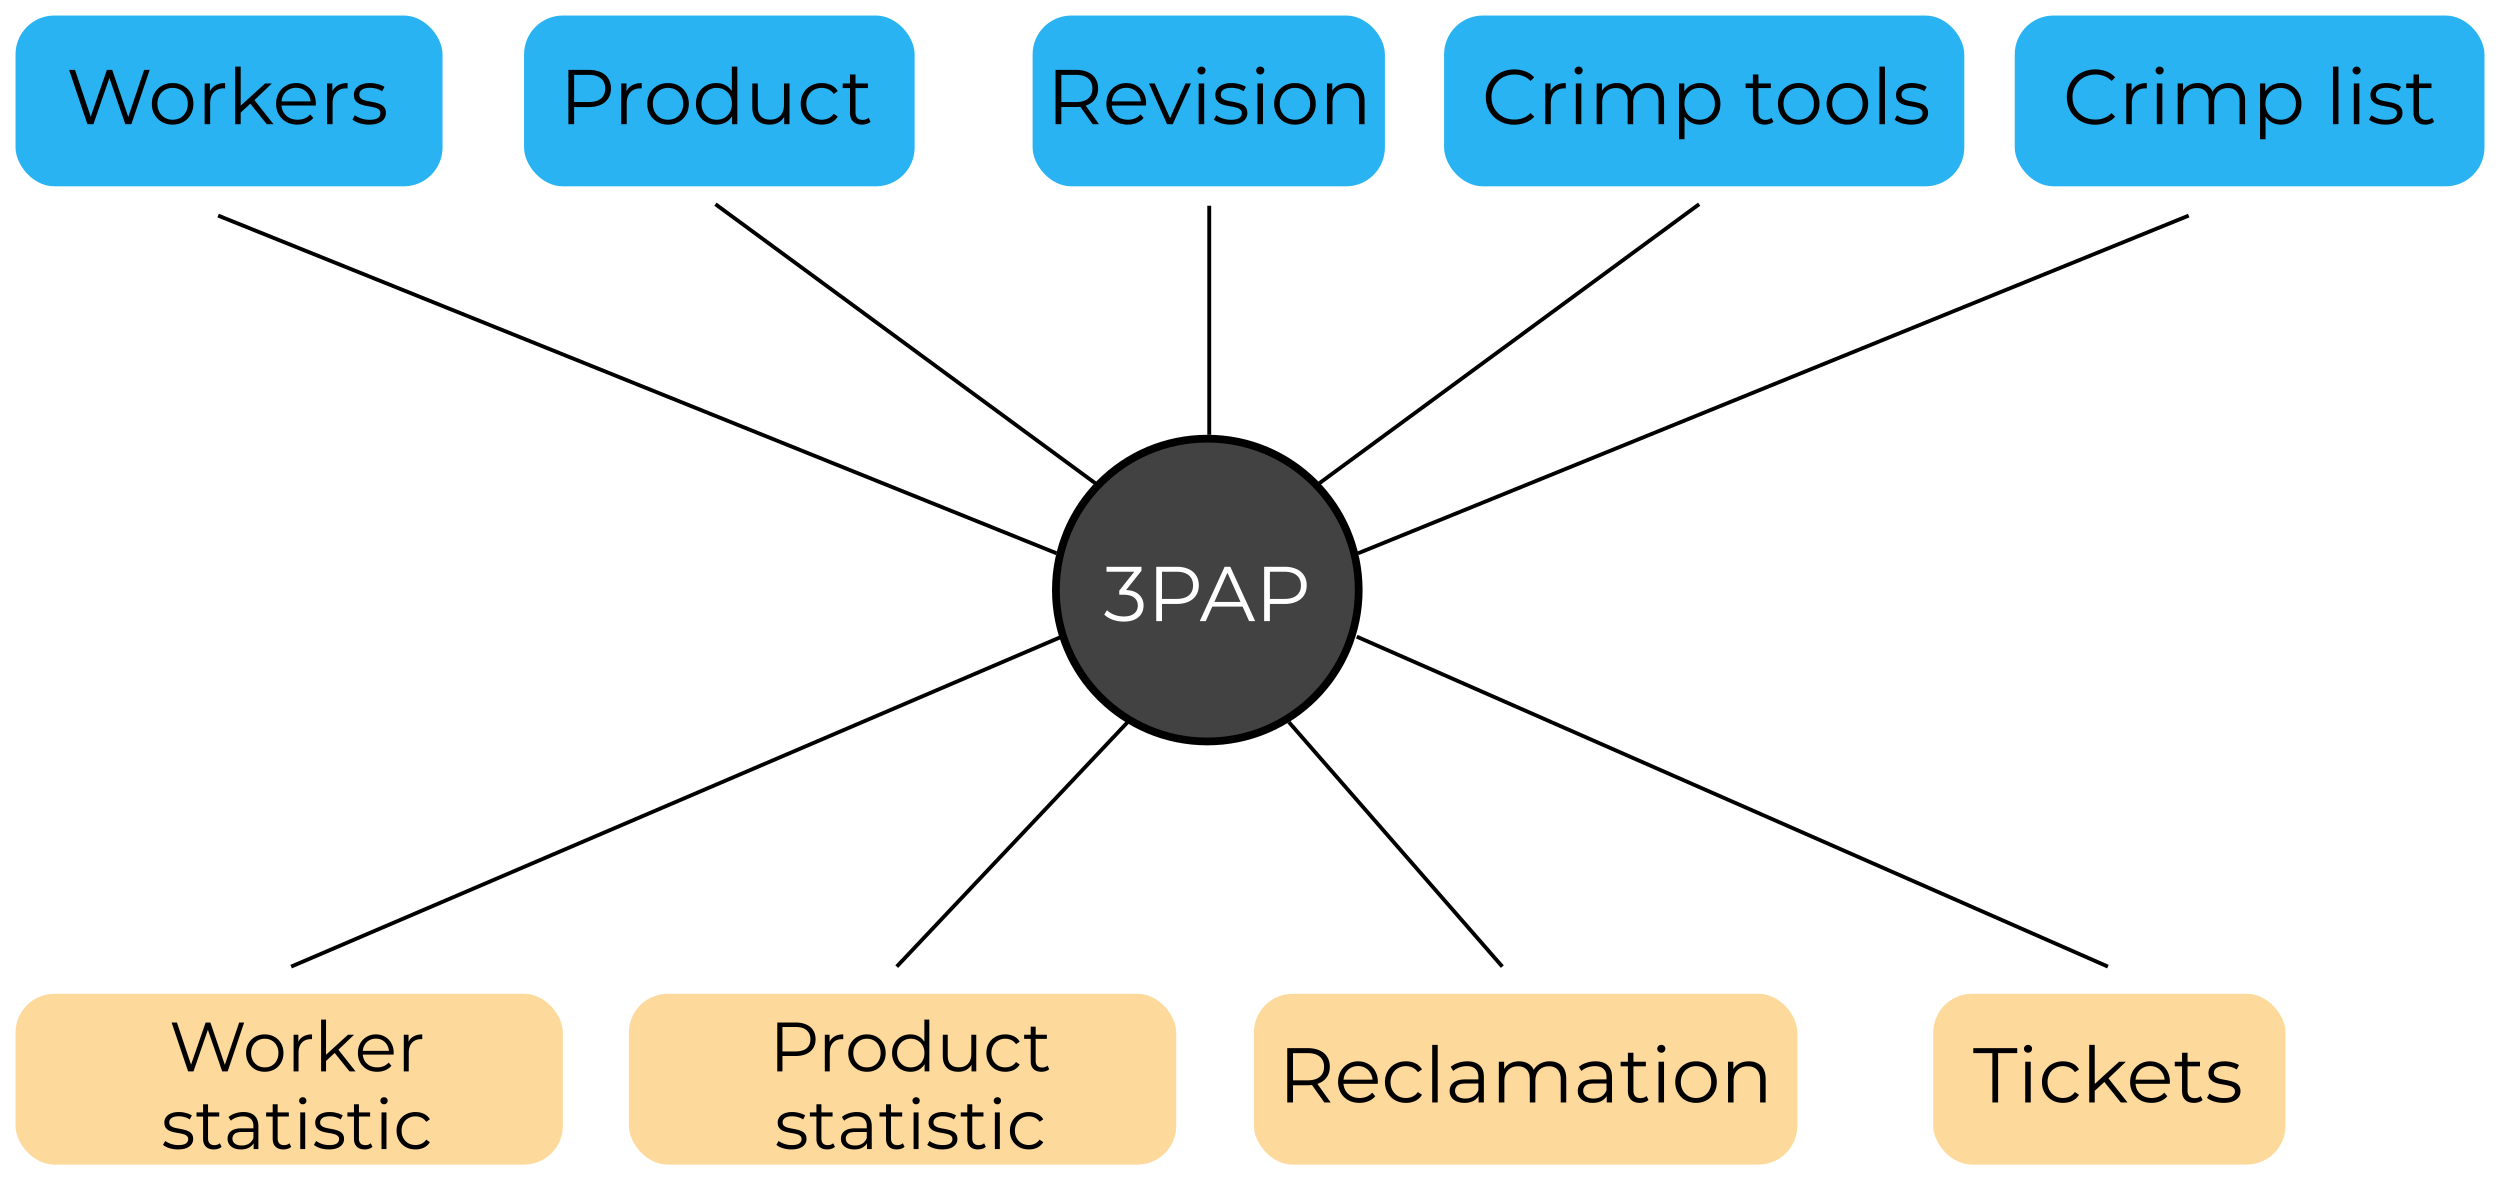 <svg width="644" height="304" fill="none" xmlns="http://www.w3.org/2000/svg"><g filter="url(#a)"><rect x="519" width="121" height="44" rx="10" fill="#29B3F2"/><path d="M539.735 28.12c-1.053 0-2.027-.173-2.92-.52a7.03 7.03 0 0 1-2.32-1.5 7.01 7.01 0 0 1-1.54-2.26c-.36-.867-.54-1.813-.54-2.84s.18-1.973.54-2.84a7.01 7.01 0 0 1 1.54-2.26 7 7 0 0 1 2.34-1.48c.893-.36 1.867-.54 2.92-.54 1.013 0 1.967.173 2.86.52.893.333 1.647.84 2.26 1.52l-.94.94c-.573-.587-1.207-1.007-1.9-1.26a6.185 6.185 0 0 0-2.24-.4c-.84 0-1.62.147-2.34.44-.72.28-1.347.687-1.88 1.22a5.732 5.732 0 0 0-1.26 1.84c-.293.693-.44 1.46-.44 2.3 0 .84.147 1.613.44 2.32a6.04 6.04 0 0 0 1.26 1.84c.533.52 1.16.927 1.88 1.22.72.28 1.5.42 2.34.42.8 0 1.547-.133 2.24-.4.693-.267 1.327-.693 1.9-1.28l.94.94a5.837 5.837 0 0 1-2.26 1.54 7.888 7.888 0 0 1-2.88.52zm7.995-.12V17.5h1.36v2.86l-.14-.5c.293-.8.787-1.407 1.48-1.82.693-.427 1.553-.64 2.58-.64v1.38h-.16a.66.66 0 0 0-.16-.02c-1.107 0-1.973.34-2.6 1.02-.627.667-.94 1.62-.94 2.86V28h-1.42zm7.871 0V17.5h1.42V28h-1.42zm.72-12.82c-.293 0-.54-.1-.74-.3-.2-.2-.3-.44-.3-.72 0-.28.1-.513.3-.7.2-.2.447-.3.74-.3s.54.093.74.28c.2.187.3.42.3.7 0 .293-.1.54-.3.74-.187.2-.433.3-.74.3zm17.771 2.22c.854 0 1.594.167 2.22.5.64.32 1.134.813 1.48 1.48.36.667.54 1.507.54 2.52V28h-1.42v-5.96c0-1.107-.266-1.94-.8-2.5-.52-.573-1.26-.86-2.22-.86-.72 0-1.346.153-1.88.46-.52.293-.926.727-1.22 1.3-.28.56-.42 1.24-.42 2.04V28h-1.42v-5.96c0-1.107-.266-1.94-.8-2.5-.533-.573-1.28-.86-2.24-.86-.706 0-1.326.153-1.86.46a3.006 3.006 0 0 0-1.24 1.3c-.28.56-.42 1.24-.42 2.04V28h-1.42V17.5h1.36v2.84l-.22-.5c.32-.76.834-1.353 1.54-1.78.72-.44 1.567-.66 2.54-.66 1.027 0 1.9.26 2.62.78.72.507 1.187 1.273 1.4 2.3l-.56-.22a4.107 4.107 0 0 1 1.62-2.06c.787-.533 1.727-.8 2.82-.8zm13.511 10.7c-.907 0-1.727-.207-2.46-.62-.733-.427-1.32-1.033-1.76-1.82-.427-.8-.64-1.773-.64-2.92s.213-2.113.64-2.9c.427-.8 1.007-1.407 1.74-1.82.733-.413 1.56-.62 2.48-.62 1 0 1.893.227 2.68.68.8.44 1.427 1.067 1.88 1.88.453.8.68 1.727.68 2.78 0 1.067-.227 2-.68 2.8a4.896 4.896 0 0 1-1.88 1.88c-.787.453-1.68.68-2.68.68zm-5.42 3.78V17.5h1.36v3.16l-.14 2.1.2 2.12v7h-1.42zm5.32-5.04c.747 0 1.413-.167 2-.5a3.823 3.823 0 0 0 1.4-1.44c.347-.627.52-1.347.52-2.16 0-.813-.173-1.527-.52-2.14a3.823 3.823 0 0 0-1.4-1.44c-.587-.347-1.253-.52-2-.52-.747 0-1.42.173-2.02.52a3.823 3.823 0 0 0-1.4 1.44c-.333.613-.5 1.327-.5 2.14 0 .813.167 1.533.5 2.16a3.823 3.823 0 0 0 1.4 1.44c.6.333 1.273.5 2.02.5zM600.972 28V13.16h1.42V28h-1.42zm5.371 0V17.5h1.42V28h-1.42zm.72-12.82c-.293 0-.54-.1-.74-.3-.2-.2-.3-.44-.3-.72 0-.28.1-.513.3-.7.2-.2.447-.3.74-.3.294 0 .54.093.74.28.2.187.3.42.3.7 0 .293-.1.54-.3.74-.186.2-.433.3-.74.3zm7.471 12.92a8.26 8.26 0 0 1-2.46-.36c-.773-.253-1.38-.567-1.82-.94l.64-1.12c.427.32.974.6 1.64.84a6.48 6.48 0 0 0 2.1.34c1 0 1.72-.153 2.16-.46.44-.32.66-.74.66-1.26 0-.387-.126-.687-.38-.9-.24-.227-.56-.393-.96-.5-.4-.12-.846-.22-1.34-.3-.493-.08-.986-.173-1.48-.28a5.71 5.71 0 0 1-1.32-.46c-.4-.213-.726-.5-.98-.86-.24-.36-.36-.84-.36-1.44 0-.573.16-1.087.48-1.54.32-.453.787-.807 1.4-1.06.627-.267 1.387-.4 2.28-.4.68 0 1.36.093 2.04.28.68.173 1.24.407 1.68.7l-.62 1.14a4.6 4.6 0 0 0-1.5-.68 6.004 6.004 0 0 0-1.6-.22c-.946 0-1.646.167-2.1.5-.44.32-.66.733-.66 1.24 0 .4.12.713.36.94.254.227.58.407.98.54.414.12.86.22 1.34.3.494.08.98.18 1.46.3.494.107.94.26 1.34.46.414.187.74.46.98.82.254.347.38.807.38 1.38 0 .613-.173 1.147-.52 1.6-.333.44-.826.787-1.48 1.04-.64.24-1.42.36-2.34.36zm10.266 0c-.987 0-1.747-.267-2.28-.8-.533-.533-.8-1.287-.8-2.26v-9.86h1.42v9.78c0 .613.153 1.087.46 1.42.32.333.773.5 1.36.5.627 0 1.147-.18 1.56-.54l.5 1.02c-.28.253-.62.44-1.02.56-.387.12-.787.18-1.2.18zm-4.96-9.42V17.5h6.5v1.18h-6.5z" fill="#000"/><rect x="372" width="134" height="44" rx="10" fill="#29B3F2"/><path d="M390.067 28.12c-1.053 0-2.027-.173-2.92-.52a7.03 7.03 0 0 1-2.32-1.5 7.01 7.01 0 0 1-1.54-2.26c-.36-.867-.54-1.813-.54-2.84s.18-1.973.54-2.84a7.01 7.01 0 0 1 1.54-2.26 7 7 0 0 1 2.34-1.48c.893-.36 1.867-.54 2.92-.54 1.013 0 1.967.173 2.86.52.893.333 1.647.84 2.26 1.52l-.94.94c-.573-.587-1.207-1.007-1.9-1.26a6.185 6.185 0 0 0-2.24-.4c-.84 0-1.62.147-2.34.44-.72.28-1.347.687-1.88 1.22a5.732 5.732 0 0 0-1.26 1.84c-.293.693-.44 1.46-.44 2.3 0 .84.147 1.613.44 2.32a6.04 6.04 0 0 0 1.26 1.84c.533.52 1.16.927 1.88 1.22.72.28 1.5.42 2.34.42.8 0 1.547-.133 2.24-.4.693-.267 1.327-.693 1.9-1.28l.94.94a5.837 5.837 0 0 1-2.26 1.54 7.888 7.888 0 0 1-2.88.52zm7.995-.12V17.5h1.36v2.86l-.14-.5c.293-.8.787-1.407 1.48-1.82.693-.427 1.553-.64 2.58-.64v1.38h-.16a.66.66 0 0 0-.16-.02c-1.107 0-1.973.34-2.6 1.02-.627.667-.94 1.62-.94 2.86V28h-1.42zm7.871 0V17.5h1.42V28h-1.42zm.72-12.82c-.293 0-.54-.1-.74-.3-.2-.2-.3-.44-.3-.72 0-.28.1-.513.3-.7.2-.2.447-.3.74-.3s.54.093.74.28c.2.187.3.42.3.7 0 .293-.1.54-.3.74-.187.2-.433.3-.74.3zm17.771 2.22c.854 0 1.594.167 2.22.5.64.32 1.134.813 1.48 1.48.36.667.54 1.507.54 2.52V28h-1.42v-5.96c0-1.107-.266-1.94-.8-2.5-.52-.573-1.26-.86-2.22-.86-.72 0-1.346.153-1.88.46-.52.293-.926.727-1.22 1.3-.28.56-.42 1.24-.42 2.04V28h-1.42v-5.96c0-1.107-.266-1.94-.8-2.5-.533-.573-1.28-.86-2.24-.86-.706 0-1.326.153-1.86.46a3.006 3.006 0 0 0-1.24 1.3c-.28.56-.42 1.24-.42 2.04V28h-1.42V17.5h1.36v2.84l-.22-.5c.32-.76.834-1.353 1.54-1.78.72-.44 1.567-.66 2.54-.66 1.027 0 1.9.26 2.62.78.72.507 1.187 1.273 1.4 2.3l-.56-.22a4.107 4.107 0 0 1 1.62-2.06c.787-.533 1.727-.8 2.82-.8zm13.511 10.7c-.907 0-1.727-.207-2.46-.62-.733-.427-1.32-1.033-1.76-1.82-.427-.8-.64-1.773-.64-2.92s.213-2.113.64-2.9c.427-.8 1.007-1.407 1.74-1.82.733-.413 1.56-.62 2.48-.62 1 0 1.893.227 2.68.68.8.44 1.427 1.067 1.88 1.88.453.8.68 1.727.68 2.78 0 1.067-.227 2-.68 2.8a4.896 4.896 0 0 1-1.88 1.88c-.787.453-1.68.68-2.68.68zm-5.42 3.78V17.5h1.36v3.16l-.14 2.1.2 2.12v7h-1.42zm5.32-5.04c.747 0 1.413-.167 2-.5a3.823 3.823 0 0 0 1.4-1.44c.347-.627.52-1.347.52-2.16 0-.813-.173-1.527-.52-2.14a3.823 3.823 0 0 0-1.4-1.44c-.587-.347-1.253-.52-2-.52-.747 0-1.42.173-2.02.52a3.823 3.823 0 0 0-1.4 1.44c-.333.613-.5 1.327-.5 2.14 0 .813.167 1.533.5 2.16a3.823 3.823 0 0 0 1.4 1.44c.6.333 1.273.5 2.02.5zm16.789 1.26c-.986 0-1.746-.267-2.28-.8-.533-.533-.8-1.287-.8-2.26v-9.86h1.42v9.78c0 .613.154 1.087.46 1.42.32.333.774.5 1.36.5.627 0 1.147-.18 1.56-.54l.5 1.02c-.28.253-.62.44-1.02.56-.386.12-.786.18-1.2.18zm-4.96-9.42V17.5h6.5v1.18h-6.5zm13.674 9.42c-1.013 0-1.927-.227-2.74-.68a5.196 5.196 0 0 1-1.9-1.9c-.467-.813-.7-1.74-.7-2.78 0-1.053.233-1.98.7-2.78.467-.8 1.1-1.427 1.9-1.88.8-.453 1.713-.68 2.74-.68 1.04 0 1.96.227 2.76.68a4.86 4.86 0 0 1 1.9 1.88c.467.8.7 1.727.7 2.78 0 1.04-.233 1.967-.7 2.78a5.001 5.001 0 0 1-1.9 1.9c-.813.453-1.733.68-2.76.68zm0-1.26c.76 0 1.433-.167 2.02-.5a3.674 3.674 0 0 0 1.38-1.44c.347-.627.52-1.347.52-2.16 0-.827-.173-1.547-.52-2.16a3.534 3.534 0 0 0-1.38-1.42c-.587-.347-1.253-.52-2-.52-.747 0-1.413.173-2 .52a3.675 3.675 0 0 0-1.4 1.42c-.347.613-.52 1.333-.52 2.16 0 .813.173 1.533.52 2.16a3.823 3.823 0 0 0 1.4 1.44c.587.333 1.247.5 1.98.5zm12.539 1.26c-1.013 0-1.926-.227-2.74-.68a5.196 5.196 0 0 1-1.9-1.9c-.466-.813-.7-1.74-.7-2.78 0-1.053.234-1.98.7-2.78.467-.8 1.1-1.427 1.9-1.88.8-.453 1.714-.68 2.74-.68 1.04 0 1.96.227 2.76.68a4.853 4.853 0 0 1 1.9 1.88c.467.8.7 1.727.7 2.78 0 1.04-.233 1.967-.7 2.78a4.994 4.994 0 0 1-1.9 1.9c-.813.453-1.733.68-2.76.68zm0-1.26c.76 0 1.434-.167 2.02-.5a3.674 3.674 0 0 0 1.38-1.44c.347-.627.52-1.347.52-2.16 0-.827-.173-1.547-.52-2.16a3.534 3.534 0 0 0-1.38-1.42c-.586-.347-1.253-.52-2-.52-.746 0-1.413.173-2 .52a3.682 3.682 0 0 0-1.4 1.42c-.346.613-.52 1.333-.52 2.16 0 .813.174 1.533.52 2.16a3.83 3.83 0 0 0 1.4 1.44c.587.333 1.247.5 1.98.5zm8.259 1.16V13.16h1.42V28h-1.42zm8.191.1a8.26 8.26 0 0 1-2.46-.36c-.773-.253-1.38-.567-1.82-.94l.64-1.12c.427.32.974.6 1.64.84a6.48 6.48 0 0 0 2.1.34c1 0 1.72-.153 2.16-.46.44-.32.66-.74.66-1.26 0-.387-.126-.687-.38-.9-.24-.227-.56-.393-.96-.5-.4-.12-.846-.22-1.34-.3-.493-.08-.986-.173-1.48-.28a5.71 5.71 0 0 1-1.32-.46c-.4-.213-.726-.5-.98-.86-.24-.36-.36-.84-.36-1.44 0-.573.16-1.087.48-1.54.32-.453.787-.807 1.4-1.06.627-.267 1.387-.4 2.28-.4.68 0 1.36.093 2.04.28.68.173 1.24.407 1.68.7l-.62 1.14a4.6 4.6 0 0 0-1.5-.68 6.004 6.004 0 0 0-1.6-.22c-.946 0-1.646.167-2.1.5-.44.32-.66.733-.66 1.24 0 .4.12.713.36.94.254.227.58.407.98.54.414.12.86.22 1.34.3.494.08.98.18 1.46.3.494.107.94.26 1.34.46.414.187.74.46.98.82.254.347.38.807.38 1.38 0 .613-.173 1.147-.52 1.6-.333.44-.826.787-1.48 1.04-.64.24-1.42.36-2.34.36z" fill="#000"/><rect x="266" width="90.75" height="44" rx="10" fill="#29B3F2"/><path d="M271.915 28V14h5.24c1.186 0 2.206.193 3.06.58.853.373 1.506.92 1.96 1.64.466.707.7 1.567.7 2.58 0 .987-.234 1.84-.7 2.56-.454.707-1.107 1.253-1.96 1.64-.854.373-1.874.56-3.06.56h-4.42l.66-.68V28h-1.48zm9.56 0-3.6-5.08h1.6l3.62 5.08h-1.62zm-8.08-5-.66-.7h4.38c1.4 0 2.46-.307 3.18-.92.733-.613 1.1-1.473 1.1-2.58 0-1.12-.367-1.987-1.1-2.6-.72-.613-1.78-.92-3.18-.92h-4.38l.66-.7V23zm17.133 5.1c-1.093 0-2.053-.227-2.88-.68a5.108 5.108 0 0 1-1.94-1.9c-.467-.813-.7-1.74-.7-2.78 0-1.04.22-1.96.66-2.76a4.983 4.983 0 0 1 1.84-1.88c.787-.467 1.667-.7 2.64-.7.987 0 1.86.227 2.62.68a4.668 4.668 0 0 1 1.82 1.88c.44.8.66 1.727.66 2.78 0 .067-.007.14-.02.22v.22h-9.14v-1.06h8.38l-.56.42c0-.76-.167-1.433-.5-2.02-.32-.6-.76-1.067-1.32-1.4-.56-.333-1.207-.5-1.94-.5-.72 0-1.367.167-1.94.5-.573.333-1.02.8-1.34 1.4-.32.6-.48 1.287-.48 2.06v.22c0 .8.173 1.507.52 2.12.36.6.853 1.073 1.48 1.42.64.333 1.367.5 2.18.5.64 0 1.233-.113 1.78-.34a3.703 3.703 0 0 0 1.44-1.04l.8.92a4.49 4.49 0 0 1-1.76 1.28c-.693.293-1.46.44-2.3.44zm10.115-.1-4.66-10.5h1.48l4.28 9.74h-.7l4.34-9.74h1.4l-4.68 10.5h-1.46zm8.14 0V17.5h1.42V28h-1.42zm.72-12.82c-.294 0-.54-.1-.74-.3-.2-.2-.3-.44-.3-.72 0-.28.1-.513.3-.7.2-.2.446-.3.74-.3.293 0 .54.093.74.28.2.187.3.42.3.7 0 .293-.1.54-.3.74-.187.2-.434.3-.74.3zm7.471 12.92a8.25 8.25 0 0 1-2.46-.36c-.774-.253-1.38-.567-1.82-.94l.64-1.12c.426.32.973.6 1.64.84.666.227 1.366.34 2.1.34 1 0 1.72-.153 2.16-.46.44-.32.66-.74.66-1.26 0-.387-.127-.687-.38-.9-.24-.227-.56-.393-.96-.5-.4-.12-.847-.22-1.34-.3a28.63 28.63 0 0 1-1.48-.28 5.71 5.71 0 0 1-1.32-.46c-.4-.213-.727-.5-.98-.86-.24-.36-.36-.84-.36-1.44 0-.573.16-1.087.48-1.54.32-.453.786-.807 1.4-1.06.626-.267 1.386-.4 2.28-.4.68 0 1.36.093 2.04.28.68.173 1.24.407 1.68.7l-.62 1.14a4.62 4.62 0 0 0-1.5-.68 6.015 6.015 0 0 0-1.6-.22c-.947 0-1.647.167-2.1.5-.44.32-.66.733-.66 1.24 0 .4.12.713.36.94.253.227.58.407.98.54.413.12.86.22 1.34.3.493.08.98.18 1.46.3.493.107.94.26 1.34.46.413.187.74.46.98.82.253.347.38.807.38 1.38 0 .613-.174 1.147-.52 1.6-.334.44-.827.787-1.48 1.04-.64.24-1.42.36-2.34.36zm6.945-.1V17.5h1.42V28h-1.42zm.72-12.82c-.293 0-.54-.1-.74-.3-.2-.2-.3-.44-.3-.72 0-.28.1-.513.3-.7.2-.2.447-.3.74-.3.294 0 .54.093.74.28.2.187.3.42.3.7 0 .293-.1.54-.3.74-.186.2-.433.3-.74.3zm8.932 12.92c-1.014 0-1.927-.227-2.74-.68a5.189 5.189 0 0 1-1.9-1.9c-.467-.813-.7-1.74-.7-2.78 0-1.053.233-1.98.7-2.78.466-.8 1.1-1.427 1.9-1.88.8-.453 1.713-.68 2.74-.68 1.04 0 1.96.227 2.76.68a4.866 4.866 0 0 1 1.9 1.88c.466.8.7 1.727.7 2.78 0 1.04-.234 1.967-.7 2.78a5.008 5.008 0 0 1-1.9 1.9c-.814.453-1.734.68-2.76.68zm0-1.26c.76 0 1.433-.167 2.02-.5a3.688 3.688 0 0 0 1.38-1.44c.346-.627.52-1.347.52-2.16 0-.827-.174-1.547-.52-2.16a3.547 3.547 0 0 0-1.38-1.42c-.587-.347-1.254-.52-2-.52-.747 0-1.414.173-2 .52a3.668 3.668 0 0 0-1.4 1.42c-.347.613-.52 1.333-.52 2.16 0 .813.173 1.533.52 2.16a3.816 3.816 0 0 0 1.4 1.44c.586.333 1.246.5 1.98.5zm13.619-9.44c.853 0 1.6.167 2.24.5.653.32 1.16.813 1.52 1.48.373.667.56 1.507.56 2.52V28h-1.42v-5.96c0-1.107-.28-1.94-.84-2.5-.547-.573-1.32-.86-2.32-.86-.747 0-1.4.153-1.96.46a3.082 3.082 0 0 0-1.28 1.3c-.294.56-.44 1.24-.44 2.04V28h-1.42V17.5h1.36v2.88l-.22-.54a3.762 3.762 0 0 1 1.6-1.78c.733-.44 1.606-.66 2.62-.66z" fill="#000"/><rect x="135" width="100.614" height="44" rx="10" fill="#29B3F2"/><path d="M146.419 28V14h5.24c1.186 0 2.206.193 3.06.58.853.373 1.506.92 1.96 1.64.466.707.7 1.567.7 2.58 0 .987-.234 1.84-.7 2.56-.454.707-1.107 1.253-1.96 1.64-.854.387-1.874.58-3.06.58h-4.42l.66-.7V28h-1.48zm1.48-5-.66-.72h4.38c1.4 0 2.46-.3 3.18-.9.733-.613 1.1-1.473 1.1-2.58 0-1.12-.367-1.987-1.1-2.6-.72-.613-1.78-.92-3.18-.92h-4.38l.66-.7V23zm12.126 5V17.5h1.36v2.86l-.14-.5c.293-.8.787-1.407 1.48-1.82.693-.427 1.553-.64 2.58-.64v1.38h-.16a.66.66 0 0 0-.16-.02c-1.107 0-1.973.34-2.6 1.02-.627.667-.94 1.62-.94 2.86V28h-1.42zm12.053.1c-1.013 0-1.926-.227-2.74-.68a5.196 5.196 0 0 1-1.9-1.9c-.466-.813-.7-1.74-.7-2.78 0-1.053.234-1.98.7-2.78.467-.8 1.1-1.427 1.9-1.88.8-.453 1.714-.68 2.74-.68 1.04 0 1.96.227 2.76.68a4.853 4.853 0 0 1 1.9 1.88c.467.8.7 1.727.7 2.78 0 1.04-.233 1.967-.7 2.78a4.994 4.994 0 0 1-1.9 1.9c-.813.453-1.733.68-2.76.68zm0-1.26c.76 0 1.434-.167 2.02-.5a3.674 3.674 0 0 0 1.38-1.44c.347-.627.52-1.347.52-2.16 0-.827-.173-1.547-.52-2.16a3.534 3.534 0 0 0-1.38-1.42c-.586-.347-1.253-.52-2-.52-.746 0-1.413.173-2 .52a3.682 3.682 0 0 0-1.4 1.42c-.346.613-.52 1.333-.52 2.16 0 .813.174 1.533.52 2.16a3.83 3.83 0 0 0 1.4 1.44c.587.333 1.247.5 1.98.5zm12.439 1.26c-1 0-1.9-.227-2.7-.68a4.948 4.948 0 0 1-1.86-1.88c-.453-.813-.68-1.747-.68-2.8 0-1.067.227-2 .68-2.8a4.805 4.805 0 0 1 1.86-1.86c.8-.453 1.7-.68 2.7-.68.92 0 1.74.207 2.46.62.734.413 1.314 1.02 1.74 1.82.44.787.66 1.753.66 2.9 0 1.133-.213 2.1-.64 2.9-.426.8-1.006 1.413-1.74 1.84-.72.413-1.546.62-2.48.62zm.1-1.26c.747 0 1.414-.167 2-.5a3.634 3.634 0 0 0 1.4-1.44c.347-.627.52-1.347.52-2.16 0-.827-.173-1.547-.52-2.16a3.5 3.5 0 0 0-1.4-1.42c-.586-.347-1.253-.52-2-.52a3.82 3.82 0 0 0-1.98.52 3.682 3.682 0 0 0-1.4 1.42c-.346.613-.52 1.333-.52 2.16 0 .813.174 1.533.52 2.16a3.83 3.83 0 0 0 1.4 1.44c.587.333 1.247.5 1.98.5zm3.96 1.16v-3.16l.14-2.12-.2-2.12v-7.44h1.42V28h-1.36zm9.655.1c-.893 0-1.673-.167-2.34-.5a3.599 3.599 0 0 1-1.56-1.5c-.36-.667-.54-1.5-.54-2.5v-6.1h1.42v5.94c0 1.12.273 1.967.82 2.54.56.56 1.34.84 2.34.84.733 0 1.367-.147 1.9-.44a2.97 2.97 0 0 0 1.24-1.32c.293-.573.44-1.26.44-2.06v-5.5h1.42V28h-1.36v-2.88l.22.52a3.918 3.918 0 0 1-1.56 1.82c-.693.427-1.507.64-2.44.64zm13.458 0c-1.04 0-1.974-.227-2.8-.68a5.14 5.14 0 0 1-1.92-1.9c-.467-.813-.7-1.74-.7-2.78 0-1.053.233-1.98.7-2.78a4.992 4.992 0 0 1 1.92-1.88c.826-.453 1.76-.68 2.8-.68.893 0 1.7.173 2.42.52.72.347 1.286.867 1.7 1.56l-1.06.72a3.334 3.334 0 0 0-1.34-1.18 4.008 4.008 0 0 0-1.74-.38c-.747 0-1.42.173-2.02.52a3.63 3.63 0 0 0-1.42 1.42c-.347.613-.52 1.333-.52 2.16 0 .827.173 1.547.52 2.16.346.613.82 1.093 1.42 1.44.6.333 1.273.5 2.02.5.626 0 1.206-.127 1.74-.38.533-.253.98-.64 1.34-1.16l1.06.72c-.414.68-.98 1.2-1.7 1.56-.72.347-1.527.52-2.42.52zm10.346 0c-.986 0-1.746-.267-2.28-.8-.533-.533-.8-1.287-.8-2.26v-9.86h1.42v9.78c0 .613.154 1.087.46 1.42.32.333.774.5 1.36.5.627 0 1.147-.18 1.56-.54l.5 1.02c-.28.253-.62.44-1.02.56-.386.12-.786.18-1.2.18zm-4.96-9.42V17.5h6.5v1.18h-6.5z" fill="#000"/><rect x="4" width="110" height="44" rx="10" fill="#29B3F2"/><path d="m22.521 28-4.72-14h1.52l4.42 13.18h-.76L27.541 14h1.36l4.5 13.18h-.72L37.141 14h1.42l-4.72 14h-1.56l-4.3-12.5h.4L24.061 28h-1.54zm21.933.1c-1.014 0-1.927-.227-2.74-.68a5.194 5.194 0 0 1-1.9-1.9c-.467-.813-.7-1.74-.7-2.78 0-1.053.233-1.98.7-2.78.467-.8 1.1-1.427 1.9-1.88.8-.453 1.713-.68 2.74-.68 1.04 0 1.96.227 2.76.68a4.86 4.86 0 0 1 1.9 1.88c.467.8.7 1.727.7 2.78 0 1.04-.233 1.967-.7 2.78a5 5 0 0 1-1.9 1.9c-.813.453-1.733.68-2.76.68zm0-1.26c.76 0 1.433-.167 2.02-.5a3.678 3.678 0 0 0 1.38-1.44c.346-.627.52-1.347.52-2.16 0-.827-.174-1.547-.52-2.16a3.538 3.538 0 0 0-1.38-1.42c-.587-.347-1.253-.52-2-.52-.747 0-1.413.173-2 .52a3.676 3.676 0 0 0-1.4 1.42c-.347.613-.52 1.333-.52 2.16 0 .813.173 1.533.52 2.16a3.824 3.824 0 0 0 1.4 1.44c.587.333 1.247.5 1.98.5zM52.713 28V17.5h1.36v2.86l-.14-.5c.293-.8.787-1.407 1.48-1.82.693-.427 1.553-.64 2.58-.64v1.38h-.16a.66.66 0 0 0-.16-.02c-1.107 0-1.973.34-2.6 1.02-.627.667-.94 1.62-.94 2.86V28h-1.42zm8.991-2.72.04-1.82 6.54-5.96h1.74l-4.62 4.42-.8.68-2.9 2.68zM60.584 28V13.16h1.42V28h-1.42zm8.14 0-4.38-5.46.92-1.1 5.2 6.56h-1.74zm7.922.1c-1.094 0-2.054-.227-2.88-.68a5.107 5.107 0 0 1-1.94-1.9c-.467-.813-.7-1.74-.7-2.78 0-1.04.22-1.96.66-2.76a4.983 4.983 0 0 1 1.84-1.88c.786-.467 1.666-.7 2.64-.7.986 0 1.86.227 2.62.68a4.666 4.666 0 0 1 1.82 1.88c.44.8.66 1.727.66 2.78 0 .067-.007.14-.02.22v.22h-9.14v-1.06h8.38l-.56.42c0-.76-.167-1.433-.5-2.02-.32-.6-.76-1.067-1.32-1.4-.56-.333-1.207-.5-1.94-.5-.72 0-1.367.167-1.94.5-.574.333-1.02.8-1.34 1.4-.32.6-.48 1.287-.48 2.06v.22c0 .8.173 1.507.52 2.12.36.6.853 1.073 1.48 1.42.64.333 1.366.5 2.18.5a4.6 4.6 0 0 0 1.78-.34 3.703 3.703 0 0 0 1.44-1.04l.8.92a4.49 4.49 0 0 1-1.76 1.28c-.694.293-1.46.44-2.3.44zm7.61-.1V17.5h1.36v2.86l-.14-.5c.293-.8.787-1.407 1.48-1.82.693-.427 1.553-.64 2.58-.64v1.38h-.16a.66.66 0 0 0-.16-.02c-1.107 0-1.973.34-2.6 1.02-.627.667-.94 1.62-.94 2.86V28h-1.42zm10.808.1c-.866 0-1.686-.12-2.46-.36-.773-.253-1.38-.567-1.82-.94l.64-1.12c.427.32.973.6 1.64.84.667.227 1.367.34 2.1.34 1 0 1.72-.153 2.16-.46.44-.32.66-.74.66-1.26 0-.387-.126-.687-.38-.9-.24-.227-.56-.393-.96-.5-.4-.12-.847-.22-1.34-.3-.493-.08-.987-.173-1.48-.28a5.71 5.71 0 0 1-1.32-.46c-.4-.213-.727-.5-.98-.86-.24-.36-.36-.84-.36-1.44 0-.573.16-1.087.48-1.54.32-.453.787-.807 1.4-1.06.627-.267 1.387-.4 2.28-.4.68 0 1.36.093 2.04.28.68.173 1.24.407 1.68.7l-.62 1.14a4.612 4.612 0 0 0-1.5-.68 6.009 6.009 0 0 0-1.6-.22c-.947 0-1.647.167-2.1.5-.44.32-.66.733-.66 1.24 0 .4.12.713.36.94.253.227.58.407.98.54.413.12.86.22 1.34.3.493.08.98.18 1.46.3.494.107.94.26 1.34.46.413.187.74.46.98.82.254.347.38.807.38 1.38 0 .613-.173 1.147-.52 1.6-.333.44-.826.787-1.48 1.04-.64.24-1.42.36-2.34.36z" fill="#000"/><rect x="4" y="252" width="141" height="44" rx="10" fill="#FDD99B"/><path d="m48.455 272-4.248-12.6h1.368l3.978 11.862h-.684l4.104-11.862h1.224l4.05 11.862h-.648l4.014-11.862h1.278L58.643 272h-1.404l-3.87-11.25h.36L49.841 272h-1.386zm19.74.09c-.912 0-1.734-.204-2.466-.612-.72-.42-1.29-.99-1.71-1.71-.42-.732-.63-1.566-.63-2.502 0-.948.21-1.782.63-2.502.42-.72.99-1.284 1.71-1.692.72-.408 1.541-.612 2.466-.612.936 0 1.764.204 2.484.612a4.374 4.374 0 0 1 1.71 1.692c.42.72.63 1.554.63 2.502 0 .936-.21 1.77-.63 2.502a4.5 4.5 0 0 1-1.71 1.71c-.733.408-1.56.612-2.484.612zm0-1.134c.684 0 1.29-.15 1.818-.45a3.31 3.31 0 0 0 1.241-1.296c.313-.564.468-1.212.468-1.944 0-.744-.155-1.392-.468-1.944a3.185 3.185 0 0 0-1.242-1.278c-.528-.312-1.127-.468-1.8-.468-.672 0-1.272.156-1.8.468-.528.3-.948.726-1.26 1.278-.311.552-.468 1.2-.468 1.944 0 .732.157 1.38.469 1.944a3.44 3.44 0 0 0 1.26 1.296c.528.3 1.121.45 1.782.45zM75.627 272v-9.45h1.224v2.574l-.126-.45c.264-.72.708-1.266 1.332-1.638.624-.384 1.398-.576 2.322-.576v1.242h-.144a.592.592 0 0 0-.144-.018c-.996 0-1.776.306-2.34.918-.564.6-.846 1.458-.846 2.574V272h-1.278zm8.092-2.448.036-1.638 5.886-5.364h1.566l-4.158 3.978-.72.612-2.61 2.412zM82.712 272v-13.356h1.278V272h-1.278zm7.326 0-3.942-4.914.828-.99 4.68 5.904h-1.566zm7.13.09c-.985 0-1.849-.204-2.593-.612a4.597 4.597 0 0 1-1.746-1.71c-.42-.732-.63-1.566-.63-2.502 0-.936.198-1.764.594-2.484.408-.72.96-1.284 1.656-1.692.708-.42 1.5-.63 2.376-.63.888 0 1.674.204 2.358.612.696.396 1.242.96 1.638 1.692.396.72.594 1.554.594 2.502 0 .06-.006.126-.018.198v.198h-8.226v-.954h7.542l-.504.378c0-.684-.15-1.29-.45-1.818a3.166 3.166 0 0 0-1.188-1.26c-.504-.3-1.086-.45-1.746-.45-.648 0-1.23.15-1.746.45-.516.3-.918.72-1.206 1.26-.288.54-.432 1.158-.432 1.854v.198c0 .72.156 1.356.468 1.908.324.54.768.966 1.332 1.278.576.3 1.23.45 1.962.45.576 0 1.11-.102 1.602-.306a3.331 3.331 0 0 0 1.296-.936l.72.828c-.42.504-.948.888-1.584 1.152a5.26 5.26 0 0 1-2.07.396zm6.848-.09v-9.45h1.224v2.574l-.126-.45c.264-.72.708-1.266 1.332-1.638.624-.384 1.398-.576 2.322-.576v1.242h-.144a.592.592 0 0 0-.144-.018c-.996 0-1.776.306-2.34.918-.564.6-.846 1.458-.846 2.574V272h-1.278zm-58.168 20.09c-.78 0-1.518-.108-2.214-.324-.696-.228-1.242-.51-1.638-.846l.576-1.008c.384.288.876.54 1.476.756.6.204 1.23.306 1.89.306.9 0 1.548-.138 1.944-.414.396-.288.594-.666.594-1.134 0-.348-.114-.618-.342-.81-.216-.204-.504-.354-.864-.45a9.51 9.51 0 0 0-1.206-.27 25.981 25.981 0 0 1-1.332-.252 5.138 5.138 0 0 1-1.188-.414 2.499 2.499 0 0 1-.882-.774c-.216-.324-.324-.756-.324-1.296 0-.516.144-.978.432-1.386.288-.408.708-.726 1.26-.954.564-.24 1.248-.36 2.052-.36.612 0 1.224.084 1.836.252.612.156 1.116.366 1.512.63l-.558 1.026a4.152 4.152 0 0 0-1.35-.612 5.41 5.41 0 0 0-1.44-.198c-.852 0-1.482.15-1.89.45-.396.288-.594.66-.594 1.116 0 .36.108.642.324.846.228.204.522.366.882.486.372.108.774.198 1.206.27.444.072.882.162 1.314.27.444.096.846.234 1.206.414.372.168.666.414.882.738.228.312.342.726.342 1.242 0 .552-.156 1.032-.468 1.44-.3.396-.744.708-1.332.936-.576.216-1.278.324-2.106.324zm9.24 0c-.889 0-1.573-.24-2.053-.72s-.72-1.158-.72-2.034v-8.874h1.278v8.802c0 .552.138.978.414 1.278.288.3.696.45 1.224.45.564 0 1.032-.162 1.404-.486l.45.918a2.354 2.354 0 0 1-.918.504 3.623 3.623 0 0 1-1.08.162zm-4.465-8.478v-1.062h5.85v1.062h-5.85zM65.333 292v-2.088l-.053-.342v-3.492c0-.804-.228-1.422-.684-1.854-.444-.432-1.11-.648-1.998-.648-.612 0-1.194.102-1.746.306a4.448 4.448 0 0 0-1.404.81l-.576-.954a4.99 4.99 0 0 1 1.728-.936 6.566 6.566 0 0 1 2.124-.342c1.224 0 2.166.306 2.826.918.672.6 1.008 1.518 1.008 2.754V292h-1.224zm-3.257.09c-.708 0-1.326-.114-1.854-.342-.516-.24-.912-.564-1.188-.972-.276-.42-.414-.9-.414-1.44 0-.492.114-.936.342-1.332.24-.408.624-.732 1.152-.972.54-.252 1.26-.378 2.16-.378h3.258v.954H62.31c-.912 0-1.548.162-1.908.486a1.581 1.581 0 0 0-.522 1.206c0 .54.21.972.63 1.296.42.324 1.008.486 1.764.486.72 0 1.338-.162 1.854-.486.528-.336.912-.816 1.152-1.44l.288.882c-.24.624-.66 1.122-1.26 1.494-.588.372-1.332.558-2.232.558zm10.941 0c-.888 0-1.572-.24-2.052-.72s-.72-1.158-.72-2.034v-8.874h1.278v8.802c0 .552.138.978.414 1.278.288.3.696.45 1.224.45.564 0 1.032-.162 1.404-.486l.45.918a2.354 2.354 0 0 1-.918.504 3.623 3.623 0 0 1-1.08.162zm-4.464-8.478v-1.062h5.85v1.062h-5.85zM77.342 292v-9.45h1.278V292h-1.278zm.648-11.538a.905.905 0 0 1-.666-.27.884.884 0 0 1-.27-.648c0-.252.09-.462.27-.63.18-.18.402-.27.666-.27a.94.94 0 0 1 .666.252c.18.168.27.378.27.63 0 .264-.09.486-.27.666-.168.18-.39.27-.666.27zm6.724 11.628c-.78 0-1.518-.108-2.214-.324-.696-.228-1.242-.51-1.638-.846l.576-1.008c.384.288.876.54 1.476.756.6.204 1.23.306 1.89.306.9 0 1.548-.138 1.944-.414.396-.288.594-.666.594-1.134 0-.348-.114-.618-.342-.81-.216-.204-.504-.354-.864-.45a9.51 9.51 0 0 0-1.206-.27 25.981 25.981 0 0 1-1.332-.252 5.138 5.138 0 0 1-1.188-.414 2.499 2.499 0 0 1-.882-.774c-.216-.324-.324-.756-.324-1.296 0-.516.144-.978.432-1.386.288-.408.708-.726 1.26-.954.564-.24 1.248-.36 2.052-.36.612 0 1.224.084 1.836.252.612.156 1.116.366 1.512.63l-.558 1.026a4.152 4.152 0 0 0-1.35-.612 5.41 5.41 0 0 0-1.44-.198c-.852 0-1.482.15-1.89.45-.396.288-.594.66-.594 1.116 0 .36.108.642.324.846.228.204.522.366.882.486.372.108.774.198 1.206.27.444.072.882.162 1.314.27.444.096.846.234 1.206.414.372.168.666.414.882.738.228.312.342.726.342 1.242 0 .552-.156 1.032-.468 1.44-.3.396-.744.708-1.332.936-.576.216-1.278.324-2.106.324zm9.239 0c-.888 0-1.572-.24-2.052-.72s-.72-1.158-.72-2.034v-8.874h1.278v8.802c0 .552.138.978.414 1.278.288.3.696.45 1.224.45.564 0 1.032-.162 1.404-.486l.45.918a2.354 2.354 0 0 1-.918.504 3.623 3.623 0 0 1-1.08.162zm-4.464-8.478v-1.062h5.85v1.062h-5.85zM98.277 292v-9.45h1.278V292h-1.278zm.648-11.538a.905.905 0 0 1-.666-.27.884.884 0 0 1-.27-.648c0-.252.09-.462.27-.63.18-.18.402-.27.666-.27a.94.94 0 0 1 .666.252c.18.168.27.378.27.63 0 .264-.09.486-.27.666-.168.18-.39.27-.666.27zm8.11 11.628c-.936 0-1.776-.204-2.52-.612a4.634 4.634 0 0 1-1.728-1.71c-.42-.732-.63-1.566-.63-2.502 0-.948.21-1.782.63-2.502.42-.72.996-1.284 1.728-1.692.744-.408 1.584-.612 2.52-.612.804 0 1.53.156 2.178.468a3.53 3.53 0 0 1 1.53 1.404l-.954.648a2.999 2.999 0 0 0-1.206-1.062 3.603 3.603 0 0 0-1.566-.342c-.672 0-1.278.156-1.818.468-.54.3-.966.726-1.278 1.278-.312.552-.468 1.2-.468 1.944s.156 1.392.468 1.944a3.4 3.4 0 0 0 1.278 1.296c.54.3 1.146.45 1.818.45.564 0 1.086-.114 1.566-.342.48-.228.882-.576 1.206-1.044l.954.648a3.679 3.679 0 0 1-1.53 1.404c-.648.312-1.374.468-2.178.468z" fill="#000"/><rect x="162" y="252" width="141" height="44" rx="10" fill="#FDD99B"/><path d="M200.227 272v-12.6h4.716c1.068 0 1.986.174 2.754.522.768.336 1.356.828 1.764 1.476.42.636.63 1.41.63 2.322 0 .888-.21 1.656-.63 2.304-.408.636-.996 1.128-1.764 1.476-.768.348-1.686.522-2.754.522h-3.978l.594-.63V272h-1.332zm1.332-4.5-.594-.648h3.942c1.26 0 2.214-.27 2.862-.81.66-.552.99-1.326.99-2.322 0-1.008-.33-1.788-.99-2.34-.648-.552-1.602-.828-2.862-.828h-3.942l.594-.63v7.578zm10.913 4.5v-9.45h1.224v2.574l-.126-.45c.264-.72.708-1.266 1.332-1.638.624-.384 1.398-.576 2.322-.576v1.242h-.144a.592.592 0 0 0-.144-.018c-.996 0-1.776.306-2.34.918-.564.6-.846 1.458-.846 2.574V272h-1.278zm10.849.09c-.912 0-1.734-.204-2.466-.612-.72-.42-1.29-.99-1.71-1.71-.42-.732-.63-1.566-.63-2.502 0-.948.21-1.782.63-2.502.42-.72.99-1.284 1.71-1.692.72-.408 1.542-.612 2.466-.612.936 0 1.764.204 2.484.612a4.374 4.374 0 0 1 1.71 1.692c.42.72.63 1.554.63 2.502 0 .936-.21 1.77-.63 2.502a4.5 4.5 0 0 1-1.71 1.71c-.732.408-1.56.612-2.484.612zm0-1.134c.684 0 1.29-.15 1.818-.45a3.31 3.31 0 0 0 1.242-1.296c.312-.564.468-1.212.468-1.944 0-.744-.156-1.392-.468-1.944a3.185 3.185 0 0 0-1.242-1.278c-.528-.312-1.128-.468-1.8-.468-.672 0-1.272.156-1.8.468-.528.3-.948.726-1.26 1.278-.312.552-.468 1.2-.468 1.944 0 .732.156 1.38.468 1.944a3.44 3.44 0 0 0 1.26 1.296c.528.3 1.122.45 1.782.45zm11.195 1.134c-.9 0-1.71-.204-2.43-.612a4.445 4.445 0 0 1-1.674-1.692c-.408-.732-.612-1.572-.612-2.52 0-.96.204-1.8.612-2.52a4.317 4.317 0 0 1 1.674-1.674c.72-.408 1.53-.612 2.43-.612.828 0 1.566.186 2.214.558.66.372 1.182.918 1.566 1.638.396.708.594 1.578.594 2.61 0 1.02-.192 1.89-.576 2.61-.384.72-.906 1.272-1.566 1.656-.648.372-1.392.558-2.232.558zm.09-1.134c.672 0 1.272-.15 1.8-.45.54-.312.96-.744 1.26-1.296.312-.564.468-1.212.468-1.944 0-.744-.156-1.392-.468-1.944-.3-.552-.72-.978-1.26-1.278-.528-.312-1.128-.468-1.8-.468-.66 0-1.254.156-1.782.468-.528.3-.948.726-1.26 1.278-.312.552-.468 1.2-.468 1.944 0 .732.156 1.38.468 1.944a3.44 3.44 0 0 0 1.26 1.296c.528.3 1.122.45 1.782.45zM238.17 272v-2.844l.126-1.908-.18-1.908v-6.696h1.278V272h-1.224zm8.689.09c-.804 0-1.506-.15-2.106-.45-.6-.3-1.068-.75-1.404-1.35-.324-.6-.486-1.35-.486-2.25v-5.49h1.278v5.346c0 1.008.246 1.77.738 2.286.504.504 1.206.756 2.106.756.66 0 1.23-.132 1.71-.396a2.674 2.674 0 0 0 1.116-1.188c.264-.516.396-1.134.396-1.854v-4.95h1.278V272h-1.224v-2.592l.198.468a3.53 3.53 0 0 1-1.404 1.638c-.624.384-1.356.576-2.196.576zm12.112 0c-.936 0-1.776-.204-2.52-.612a4.634 4.634 0 0 1-1.728-1.71c-.42-.732-.63-1.566-.63-2.502 0-.948.21-1.782.63-2.502.42-.72.996-1.284 1.728-1.692.744-.408 1.584-.612 2.52-.612.804 0 1.53.156 2.178.468a3.53 3.53 0 0 1 1.53 1.404l-.954.648a2.999 2.999 0 0 0-1.206-1.062 3.603 3.603 0 0 0-1.566-.342c-.672 0-1.278.156-1.818.468-.54.3-.966.726-1.278 1.278-.312.552-.468 1.2-.468 1.944s.156 1.392.468 1.944a3.4 3.4 0 0 0 1.278 1.296c.54.3 1.146.45 1.818.45.564 0 1.086-.114 1.566-.342.48-.228.882-.576 1.206-1.044l.954.648a3.679 3.679 0 0 1-1.53 1.404c-.648.312-1.374.468-2.178.468zm9.312 0c-.888 0-1.572-.24-2.052-.72s-.72-1.158-.72-2.034v-8.874h1.278v8.802c0 .552.138.978.414 1.278.288.3.696.45 1.224.45.564 0 1.032-.162 1.404-.486l.45.918a2.354 2.354 0 0 1-.918.504 3.623 3.623 0 0 1-1.08.162zm-4.464-8.478v-1.062h5.85v1.062h-5.85zm-59.971 28.478c-.78 0-1.518-.108-2.214-.324-.696-.228-1.242-.51-1.638-.846l.576-1.008c.384.288.876.54 1.476.756.6.204 1.23.306 1.89.306.9 0 1.548-.138 1.944-.414.396-.288.594-.666.594-1.134 0-.348-.114-.618-.342-.81-.216-.204-.504-.354-.864-.45a9.51 9.51 0 0 0-1.206-.27 25.981 25.981 0 0 1-1.332-.252 5.138 5.138 0 0 1-1.188-.414 2.499 2.499 0 0 1-.882-.774c-.216-.324-.324-.756-.324-1.296 0-.516.144-.978.432-1.386.288-.408.708-.726 1.26-.954.564-.24 1.248-.36 2.052-.36.612 0 1.224.084 1.836.252.612.156 1.116.366 1.512.63l-.558 1.026a4.152 4.152 0 0 0-1.35-.612 5.41 5.41 0 0 0-1.44-.198c-.852 0-1.482.15-1.89.45-.396.288-.594.66-.594 1.116 0 .36.108.642.324.846.228.204.522.366.882.486.372.108.774.198 1.206.27.444.072.882.162 1.314.27.444.096.846.234 1.206.414.372.168.666.414.882.738.228.312.342.726.342 1.242 0 .552-.156 1.032-.468 1.44-.3.396-.744.708-1.332.936-.576.216-1.278.324-2.106.324zm9.239 0c-.888 0-1.572-.24-2.052-.72s-.72-1.158-.72-2.034v-8.874h1.278v8.802c0 .552.138.978.414 1.278.288.3.696.45 1.224.45.564 0 1.032-.162 1.404-.486l.45.918a2.354 2.354 0 0 1-.918.504 3.623 3.623 0 0 1-1.08.162zm-4.464-8.478v-1.062h5.85v1.062h-5.85zM223.334 292v-2.088l-.054-.342v-3.492c0-.804-.228-1.422-.684-1.854-.444-.432-1.11-.648-1.998-.648-.612 0-1.194.102-1.746.306a4.448 4.448 0 0 0-1.404.81l-.576-.954a4.99 4.99 0 0 1 1.728-.936 6.566 6.566 0 0 1 2.124-.342c1.224 0 2.166.306 2.826.918.672.6 1.008 1.518 1.008 2.754V292h-1.224zm-3.258.09c-.708 0-1.326-.114-1.854-.342-.516-.24-.912-.564-1.188-.972-.276-.42-.414-.9-.414-1.44 0-.492.114-.936.342-1.332.24-.408.624-.732 1.152-.972.54-.252 1.26-.378 2.16-.378h3.258v.954h-3.222c-.912 0-1.548.162-1.908.486a1.581 1.581 0 0 0-.522 1.206c0 .54.21.972.63 1.296.42.324 1.008.486 1.764.486.72 0 1.338-.162 1.854-.486.528-.336.912-.816 1.152-1.44l.288.882c-.24.624-.66 1.122-1.26 1.494-.588.372-1.332.558-2.232.558zm10.941 0c-.888 0-1.572-.24-2.052-.72s-.72-1.158-.72-2.034v-8.874h1.278v8.802c0 .552.138.978.414 1.278.288.3.696.45 1.224.45.564 0 1.032-.162 1.404-.486l.45.918a2.354 2.354 0 0 1-.918.504 3.623 3.623 0 0 1-1.08.162zm-4.464-8.478v-1.062h5.85v1.062h-5.85zm8.789 8.388v-9.45h1.278V292h-1.278zm.648-11.538a.905.905 0 0 1-.666-.27.884.884 0 0 1-.27-.648c0-.252.09-.462.27-.63.18-.18.402-.27.666-.27a.94.94 0 0 1 .666.252c.18.168.27.378.27.63 0 .264-.09.486-.27.666-.168.18-.39.27-.666.27zm6.724 11.628c-.78 0-1.518-.108-2.214-.324-.696-.228-1.242-.51-1.638-.846l.576-1.008c.384.288.876.54 1.476.756.6.204 1.23.306 1.89.306.9 0 1.548-.138 1.944-.414.396-.288.594-.666.594-1.134 0-.348-.114-.618-.342-.81-.216-.204-.504-.354-.864-.45a9.51 9.51 0 0 0-1.206-.27 25.981 25.981 0 0 1-1.332-.252 5.138 5.138 0 0 1-1.188-.414 2.499 2.499 0 0 1-.882-.774c-.216-.324-.324-.756-.324-1.296 0-.516.144-.978.432-1.386.288-.408.708-.726 1.26-.954.564-.24 1.248-.36 2.052-.36.612 0 1.224.084 1.836.252.612.156 1.116.366 1.512.63l-.558 1.026a4.152 4.152 0 0 0-1.35-.612 5.41 5.41 0 0 0-1.44-.198c-.852 0-1.482.15-1.89.45-.396.288-.594.66-.594 1.116 0 .36.108.642.324.846.228.204.522.366.882.486.372.108.774.198 1.206.27.444.072.882.162 1.314.27.444.096.846.234 1.206.414.372.168.666.414.882.738.228.312.342.726.342 1.242 0 .552-.156 1.032-.468 1.44-.3.396-.744.708-1.332.936-.576.216-1.278.324-2.106.324zm9.239 0c-.888 0-1.572-.24-2.052-.72s-.72-1.158-.72-2.034v-8.874h1.278v8.802c0 .552.138.978.414 1.278.288.3.696.45 1.224.45.564 0 1.032-.162 1.404-.486l.45.918a2.354 2.354 0 0 1-.918.504 3.623 3.623 0 0 1-1.08.162zm-4.464-8.478v-1.062h5.85v1.062h-5.85zm8.788 8.388v-9.45h1.278V292h-1.278zm.648-11.538a.905.905 0 0 1-.666-.27.884.884 0 0 1-.27-.648c0-.252.09-.462.27-.63.18-.18.402-.27.666-.27a.94.94 0 0 1 .666.252c.18.168.27.378.27.63 0 .264-.09.486-.27.666-.168.18-.39.27-.666.27zm8.11 11.628c-.936 0-1.776-.204-2.52-.612a4.634 4.634 0 0 1-1.728-1.71c-.42-.732-.63-1.566-.63-2.502 0-.948.21-1.782.63-2.502.42-.72.996-1.284 1.728-1.692.744-.408 1.584-.612 2.52-.612.804 0 1.53.156 2.178.468a3.53 3.53 0 0 1 1.53 1.404l-.954.648a2.999 2.999 0 0 0-1.206-1.062 3.603 3.603 0 0 0-1.566-.342c-.672 0-1.278.156-1.818.468-.54.3-.966.726-1.278 1.278-.312.552-.468 1.2-.468 1.944s.156 1.392.468 1.944a3.4 3.4 0 0 0 1.278 1.296c.54.3 1.146.45 1.818.45.564 0 1.086-.114 1.566-.342.48-.228.882-.576 1.206-1.044l.954.648a3.679 3.679 0 0 1-1.53 1.404c-.648.312-1.374.468-2.178.468z" fill="#000"/><rect x="323" y="252" width="140" height="44" rx="10" fill="#FDD99B"/><path d="M331.598 280v-14h5.24c1.187 0 2.207.193 3.06.58.854.373 1.507.92 1.96 1.64.467.707.7 1.567.7 2.58 0 .987-.233 1.84-.7 2.56-.453.707-1.106 1.253-1.96 1.64-.853.373-1.873.56-3.06.56h-4.42l.66-.68V280h-1.48zm9.56 0-3.6-5.08h1.6l3.62 5.08h-1.62zm-8.08-5-.66-.7h4.38c1.4 0 2.46-.307 3.18-.92.734-.613 1.1-1.473 1.1-2.58 0-1.12-.366-1.987-1.1-2.6-.72-.613-1.78-.92-3.18-.92h-4.38l.66-.7V275zm17.133 5.1c-1.093 0-2.053-.227-2.88-.68a5.117 5.117 0 0 1-1.94-1.9c-.466-.813-.7-1.74-.7-2.78 0-1.04.22-1.96.66-2.76a4.989 4.989 0 0 1 1.84-1.88c.787-.467 1.667-.7 2.64-.7.987 0 1.86.227 2.62.68a4.663 4.663 0 0 1 1.82 1.88c.44.8.66 1.727.66 2.78 0 .067-.006.14-.02.22v.22h-9.14v-1.06h8.38l-.56.42c0-.76-.166-1.433-.5-2.02-.32-.6-.76-1.067-1.32-1.4-.56-.333-1.206-.5-1.94-.5-.72 0-1.366.167-1.94.5-.573.333-1.02.8-1.34 1.4-.32.6-.48 1.287-.48 2.06v.22c0 .8.174 1.507.52 2.12.36.6.854 1.073 1.48 1.42.64.333 1.367.5 2.18.5.64 0 1.234-.113 1.78-.34a3.703 3.703 0 0 0 1.44-1.04l.8.92a4.48 4.48 0 0 1-1.76 1.28c-.693.293-1.46.44-2.3.44zm11.971 0c-1.04 0-1.974-.227-2.8-.68a5.142 5.142 0 0 1-1.92-1.9c-.467-.813-.7-1.74-.7-2.78 0-1.053.233-1.98.7-2.78a4.99 4.99 0 0 1 1.92-1.88c.826-.453 1.76-.68 2.8-.68.893 0 1.7.173 2.42.52.72.347 1.286.867 1.7 1.56l-1.06.72c-.36-.533-.807-.927-1.34-1.18a4.012 4.012 0 0 0-1.74-.38c-.747 0-1.42.173-2.02.52a3.63 3.63 0 0 0-1.42 1.42c-.347.613-.52 1.333-.52 2.16 0 .827.173 1.547.52 2.16.346.613.82 1.093 1.42 1.44.6.333 1.273.5 2.02.5.626 0 1.206-.127 1.74-.38.533-.253.98-.64 1.34-1.16l1.06.72c-.414.68-.98 1.2-1.7 1.56-.72.347-1.527.52-2.42.52zm6.753-.1v-14.84h1.42V280h-1.42zm11.951 0v-2.32l-.06-.38v-3.88c0-.893-.253-1.58-.76-2.06-.493-.48-1.233-.72-2.22-.72-.68 0-1.326.113-1.94.34a4.962 4.962 0 0 0-1.56.9l-.64-1.06c.534-.453 1.174-.8 1.92-1.04a7.308 7.308 0 0 1 2.36-.38c1.36 0 2.407.34 3.14 1.02.747.667 1.12 1.687 1.12 3.06V280h-1.36zm-3.62.1c-.786 0-1.473-.127-2.06-.38-.573-.267-1.013-.627-1.32-1.08-.306-.467-.46-1-.46-1.6 0-.547.127-1.04.38-1.48.267-.453.694-.813 1.28-1.08.6-.28 1.4-.42 2.4-.42h3.62v1.06h-3.58c-1.013 0-1.72.18-2.12.54a1.76 1.76 0 0 0-.58 1.34c0 .6.234 1.08.7 1.44.467.36 1.12.54 1.96.54.8 0 1.487-.18 2.06-.54.587-.373 1.014-.907 1.28-1.6l.32.98c-.266.693-.733 1.247-1.4 1.66-.653.413-1.48.62-2.48.62zm21.957-10.7c.853 0 1.593.167 2.22.5.64.32 1.133.813 1.48 1.48.36.667.54 1.507.54 2.52v6.1h-1.42v-5.96c0-1.107-.267-1.94-.8-2.5-.52-.573-1.26-.86-2.22-.86-.72 0-1.347.153-1.88.46-.52.293-.927.727-1.22 1.3-.28.56-.42 1.24-.42 2.04V280h-1.42v-5.96c0-1.107-.267-1.94-.8-2.5-.533-.573-1.28-.86-2.24-.86-.707 0-1.327.153-1.86.46a3 3 0 0 0-1.24 1.3c-.28.56-.42 1.24-.42 2.04V280h-1.42v-10.5h1.36v2.84l-.22-.5c.32-.76.833-1.353 1.54-1.78.72-.44 1.567-.66 2.54-.66 1.027 0 1.9.26 2.62.78.72.507 1.187 1.273 1.4 2.3l-.56-.22a4.108 4.108 0 0 1 1.62-2.06c.787-.533 1.727-.8 2.82-.8zm14.671 10.6v-2.32l-.06-.38v-3.88c0-.893-.253-1.58-.76-2.06-.493-.48-1.233-.72-2.22-.72-.68 0-1.327.113-1.94.34a4.962 4.962 0 0 0-1.56.9l-.64-1.06c.533-.453 1.173-.8 1.92-1.04a7.304 7.304 0 0 1 2.36-.38c1.36 0 2.407.34 3.14 1.02.747.667 1.12 1.687 1.12 3.06V280h-1.36zm-3.62.1c-.787 0-1.473-.127-2.06-.38-.573-.267-1.013-.627-1.32-1.08-.307-.467-.46-1-.46-1.6 0-.547.127-1.04.38-1.48.267-.453.693-.813 1.28-1.08.6-.28 1.4-.42 2.4-.42h3.62v1.06h-3.58c-1.013 0-1.72.18-2.12.54-.387.36-.58.807-.58 1.34 0 .6.233 1.08.7 1.44.467.36 1.12.54 1.96.54.8 0 1.487-.18 2.06-.54.587-.373 1.013-.907 1.28-1.6l.32.98c-.267.693-.733 1.247-1.4 1.66-.653.413-1.48.62-2.48.62zm12.157 0c-.987 0-1.747-.267-2.28-.8-.533-.533-.8-1.287-.8-2.26v-9.86h1.42v9.78c0 .613.153 1.087.46 1.42.32.333.773.5 1.36.5.627 0 1.147-.18 1.56-.54l.5 1.02c-.28.253-.62.44-1.02.56-.387.12-.787.18-1.2.18zm-4.96-9.42v-1.18h6.5v1.18h-6.5zm9.765 9.32v-10.5h1.42V280h-1.42zm.72-12.82c-.293 0-.54-.1-.74-.3-.2-.2-.3-.44-.3-.72 0-.28.1-.513.3-.7.2-.2.447-.3.74-.3s.54.093.74.28c.2.187.3.42.3.7 0 .293-.1.54-.3.74-.187.2-.433.3-.74.3zm8.931 12.92c-1.013 0-1.927-.227-2.74-.68a5.199 5.199 0 0 1-1.9-1.9c-.467-.813-.7-1.74-.7-2.78 0-1.053.233-1.98.7-2.78.467-.8 1.1-1.427 1.9-1.88.8-.453 1.713-.68 2.74-.68 1.04 0 1.96.227 2.76.68a4.858 4.858 0 0 1 1.9 1.88c.467.8.7 1.727.7 2.78 0 1.04-.233 1.967-.7 2.78a5.003 5.003 0 0 1-1.9 1.9c-.813.453-1.733.68-2.76.68zm0-1.26c.76 0 1.433-.167 2.02-.5a3.678 3.678 0 0 0 1.38-1.44c.347-.627.52-1.347.52-2.16 0-.827-.173-1.547-.52-2.16a3.534 3.534 0 0 0-1.38-1.42c-.587-.347-1.253-.52-2-.52-.747 0-1.413.173-2 .52a3.675 3.675 0 0 0-1.4 1.42c-.347.613-.52 1.333-.52 2.16 0 .813.173 1.533.52 2.16a3.828 3.828 0 0 0 1.4 1.44c.587.333 1.247.5 1.98.5zm13.619-9.44c.853 0 1.6.167 2.24.5.653.32 1.16.813 1.52 1.48.373.667.56 1.507.56 2.52v6.1h-1.42v-5.96c0-1.107-.28-1.94-.84-2.5-.547-.573-1.32-.86-2.32-.86-.747 0-1.4.153-1.96.46a3.088 3.088 0 0 0-1.28 1.3c-.293.56-.44 1.24-.44 2.04V280h-1.42v-10.5h1.36v2.88l-.22-.54a3.769 3.769 0 0 1 1.6-1.78c.733-.44 1.607-.66 2.62-.66z" fill="#000"/><rect x="498" y="252" width="90.75" height="44" rx="10" fill="#FDD99B"/><path d="M513.234 280v-12.72h-4.92V266h11.32v1.28h-4.92V280h-1.48zm8.465 0v-10.5h1.42V280h-1.42zm.72-12.82c-.294 0-.54-.1-.74-.3-.2-.2-.3-.44-.3-.72 0-.28.1-.513.3-.7.2-.2.446-.3.74-.3.293 0 .54.093.74.28.2.187.3.42.3.7 0 .293-.1.54-.3.74-.187.2-.434.3-.74.3zm9.011 12.92c-1.04 0-1.973-.227-2.8-.68a5.156 5.156 0 0 1-1.92-1.9c-.467-.813-.7-1.74-.7-2.78 0-1.053.233-1.98.7-2.78a5.004 5.004 0 0 1 1.92-1.88c.827-.453 1.76-.68 2.8-.68.893 0 1.7.173 2.42.52.72.347 1.287.867 1.7 1.56l-1.06.72c-.36-.533-.807-.927-1.34-1.18a4.006 4.006 0 0 0-1.74-.38c-.747 0-1.42.173-2.02.52-.6.333-1.073.807-1.42 1.42-.347.613-.52 1.333-.52 2.16 0 .827.173 1.547.52 2.16.347.613.82 1.093 1.42 1.44.6.333 1.273.5 2.02.5.627 0 1.207-.127 1.74-.38.533-.253.98-.64 1.34-1.16l1.06.72c-.413.68-.98 1.2-1.7 1.56-.72.347-1.527.52-2.42.52zm7.873-2.82.04-1.82 6.54-5.96h1.74l-4.62 4.42-.8.68-2.9 2.68zm-1.12 2.72v-14.84h1.42V280h-1.42zm8.14 0-4.38-5.46.92-1.1 5.2 6.56h-1.74zm7.922.1c-1.094 0-2.054-.227-2.88-.68a5.103 5.103 0 0 1-1.94-1.9c-.467-.813-.7-1.74-.7-2.78 0-1.04.22-1.96.66-2.76a4.974 4.974 0 0 1 1.84-1.88c.786-.467 1.666-.7 2.64-.7.986 0 1.86.227 2.62.68a4.67 4.67 0 0 1 1.82 1.88c.44.8.66 1.727.66 2.78 0 .067-.007.14-.02.22v.22h-9.14v-1.06h8.38l-.56.42c0-.76-.167-1.433-.5-2.02-.32-.6-.76-1.067-1.32-1.4-.56-.333-1.207-.5-1.94-.5-.72 0-1.367.167-1.94.5a3.47 3.47 0 0 0-1.34 1.4c-.32.6-.48 1.287-.48 2.06v.22c0 .8.173 1.507.52 2.12.36.6.853 1.073 1.48 1.42.64.333 1.366.5 2.18.5.64 0 1.233-.113 1.78-.34a3.703 3.703 0 0 0 1.44-1.04l.8.92a4.494 4.494 0 0 1-1.76 1.28c-.694.293-1.46.44-2.3.44zm10.93 0c-.987 0-1.747-.267-2.28-.8-.533-.533-.8-1.287-.8-2.26v-9.86h1.42v9.78c0 .613.153 1.087.46 1.42.32.333.773.5 1.36.5.627 0 1.147-.18 1.56-.54l.5 1.02c-.28.253-.62.44-1.02.56-.387.12-.787.18-1.2.18zm-4.96-9.42v-1.18h6.5v1.18h-6.5zm12.585 9.42a8.25 8.25 0 0 1-2.46-.36c-.773-.253-1.38-.567-1.82-.94l.64-1.12c.427.32.973.6 1.64.84.667.227 1.367.34 2.1.34 1 0 1.72-.153 2.16-.46.44-.32.66-.74.66-1.26 0-.387-.127-.687-.38-.9-.24-.227-.56-.393-.96-.5-.4-.12-.847-.22-1.34-.3-.493-.08-.987-.173-1.48-.28-.48-.107-.92-.26-1.32-.46a2.77 2.77 0 0 1-.98-.86c-.24-.36-.36-.84-.36-1.44 0-.573.16-1.087.48-1.54.32-.453.787-.807 1.4-1.06.627-.267 1.387-.4 2.28-.4.68 0 1.36.093 2.04.28.68.173 1.24.407 1.68.7l-.62 1.14a4.613 4.613 0 0 0-1.5-.68 5.997 5.997 0 0 0-1.6-.22c-.947 0-1.647.167-2.1.5-.44.32-.66.733-.66 1.24 0 .4.12.713.36.94.253.227.58.407.98.54.413.12.86.22 1.34.3.493.08.98.18 1.46.3.493.107.94.26 1.34.46.413.187.74.46.98.82.253.347.38.807.38 1.38 0 .613-.173 1.147-.52 1.6-.333.44-.827.787-1.48 1.04-.64.24-1.42.36-2.34.36z" fill="#000"/><path stroke="#000" d="M311.5 49v59M349.812 138.537l214-87M56.187 51.536l216 87M273.5 160 75 245M332 182l55 63M290.5 182 231 245M349.5 160 543 245M184.296 48.597l98 72M339.704 120.597l98-72"/><circle cx="311" cy="148" r="39" fill="#424242" stroke="#000" stroke-width="2"/><path d="M289.501 156.12a8.592 8.592 0 0 1-2.88-.48c-.893-.333-1.613-.773-2.16-1.32l.7-1.14c.454.467 1.06.853 1.82 1.16.774.307 1.614.46 2.52.46 1.16 0 2.047-.253 2.66-.76.627-.507.94-1.187.94-2.04s-.306-1.533-.92-2.04c-.6-.507-1.553-.76-2.86-.76h-1v-1.06l4.32-5.42.2.56h-7.8V142h9v1.02l-4.32 5.42-.7-.46h.54c1.68 0 2.934.373 3.76 1.12.84.747 1.26 1.707 1.26 2.88 0 .787-.186 1.493-.56 2.12-.373.627-.94 1.12-1.7 1.48-.746.36-1.686.54-2.82.54zm8.349-.12v-14h5.24c1.187 0 2.207.193 3.06.58.854.373 1.507.92 1.96 1.64.467.707.7 1.567.7 2.58 0 .987-.233 1.84-.7 2.56-.453.707-1.106 1.253-1.96 1.64-.853.387-1.873.58-3.06.58h-4.42l.66-.7V156h-1.48zm1.48-5-.66-.72h4.38c1.4 0 2.46-.3 3.18-.9.734-.613 1.1-1.473 1.1-2.58 0-1.12-.366-1.987-1.1-2.6-.72-.613-1.78-.92-3.18-.92h-4.38l.66-.7V151zm9.737 5 6.4-14h1.46l6.4 14h-1.56l-5.88-13.14h.6l-5.88 13.14h-1.54zm2.52-3.74.44-1.2h8.14l.44 1.2h-9.02zm14.056 3.74v-14h5.24c1.187 0 2.207.193 3.06.58.854.373 1.507.92 1.96 1.64.467.707.7 1.567.7 2.58 0 .987-.233 1.84-.7 2.56-.453.707-1.106 1.253-1.96 1.64-.853.387-1.873.58-3.06.58h-4.42l.66-.7V156h-1.48zm1.48-5-.66-.72h4.38c1.4 0 2.46-.3 3.18-.9.734-.613 1.1-1.473 1.1-2.58 0-1.12-.366-1.987-1.1-2.6-.72-.613-1.78-.92-3.18-.92h-4.38l.66-.7V151z" fill="#fff"/></g><defs><filter id="a" x="0" y="0" width="644" height="304" filterUnits="userSpaceOnUse" color-interpolation-filters="sRGB"><feFlood flood-opacity="0" result="BackgroundImageFix"/><feColorMatrix in="SourceAlpha" values="0 0 0 0 0 0 0 0 0 0 0 0 0 0 0 0 0 0 127 0" result="hardAlpha"/><feOffset dy="4"/><feGaussianBlur stdDeviation="2"/><feComposite in2="hardAlpha" operator="out"/><feColorMatrix values="0 0 0 0 0 0 0 0 0 0 0 0 0 0 0 0 0 0 0.25 0"/><feBlend in2="BackgroundImageFix" result="effect1_dropShadow_287_2"/><feBlend in="SourceGraphic" in2="effect1_dropShadow_287_2" result="shape"/></filter></defs></svg>